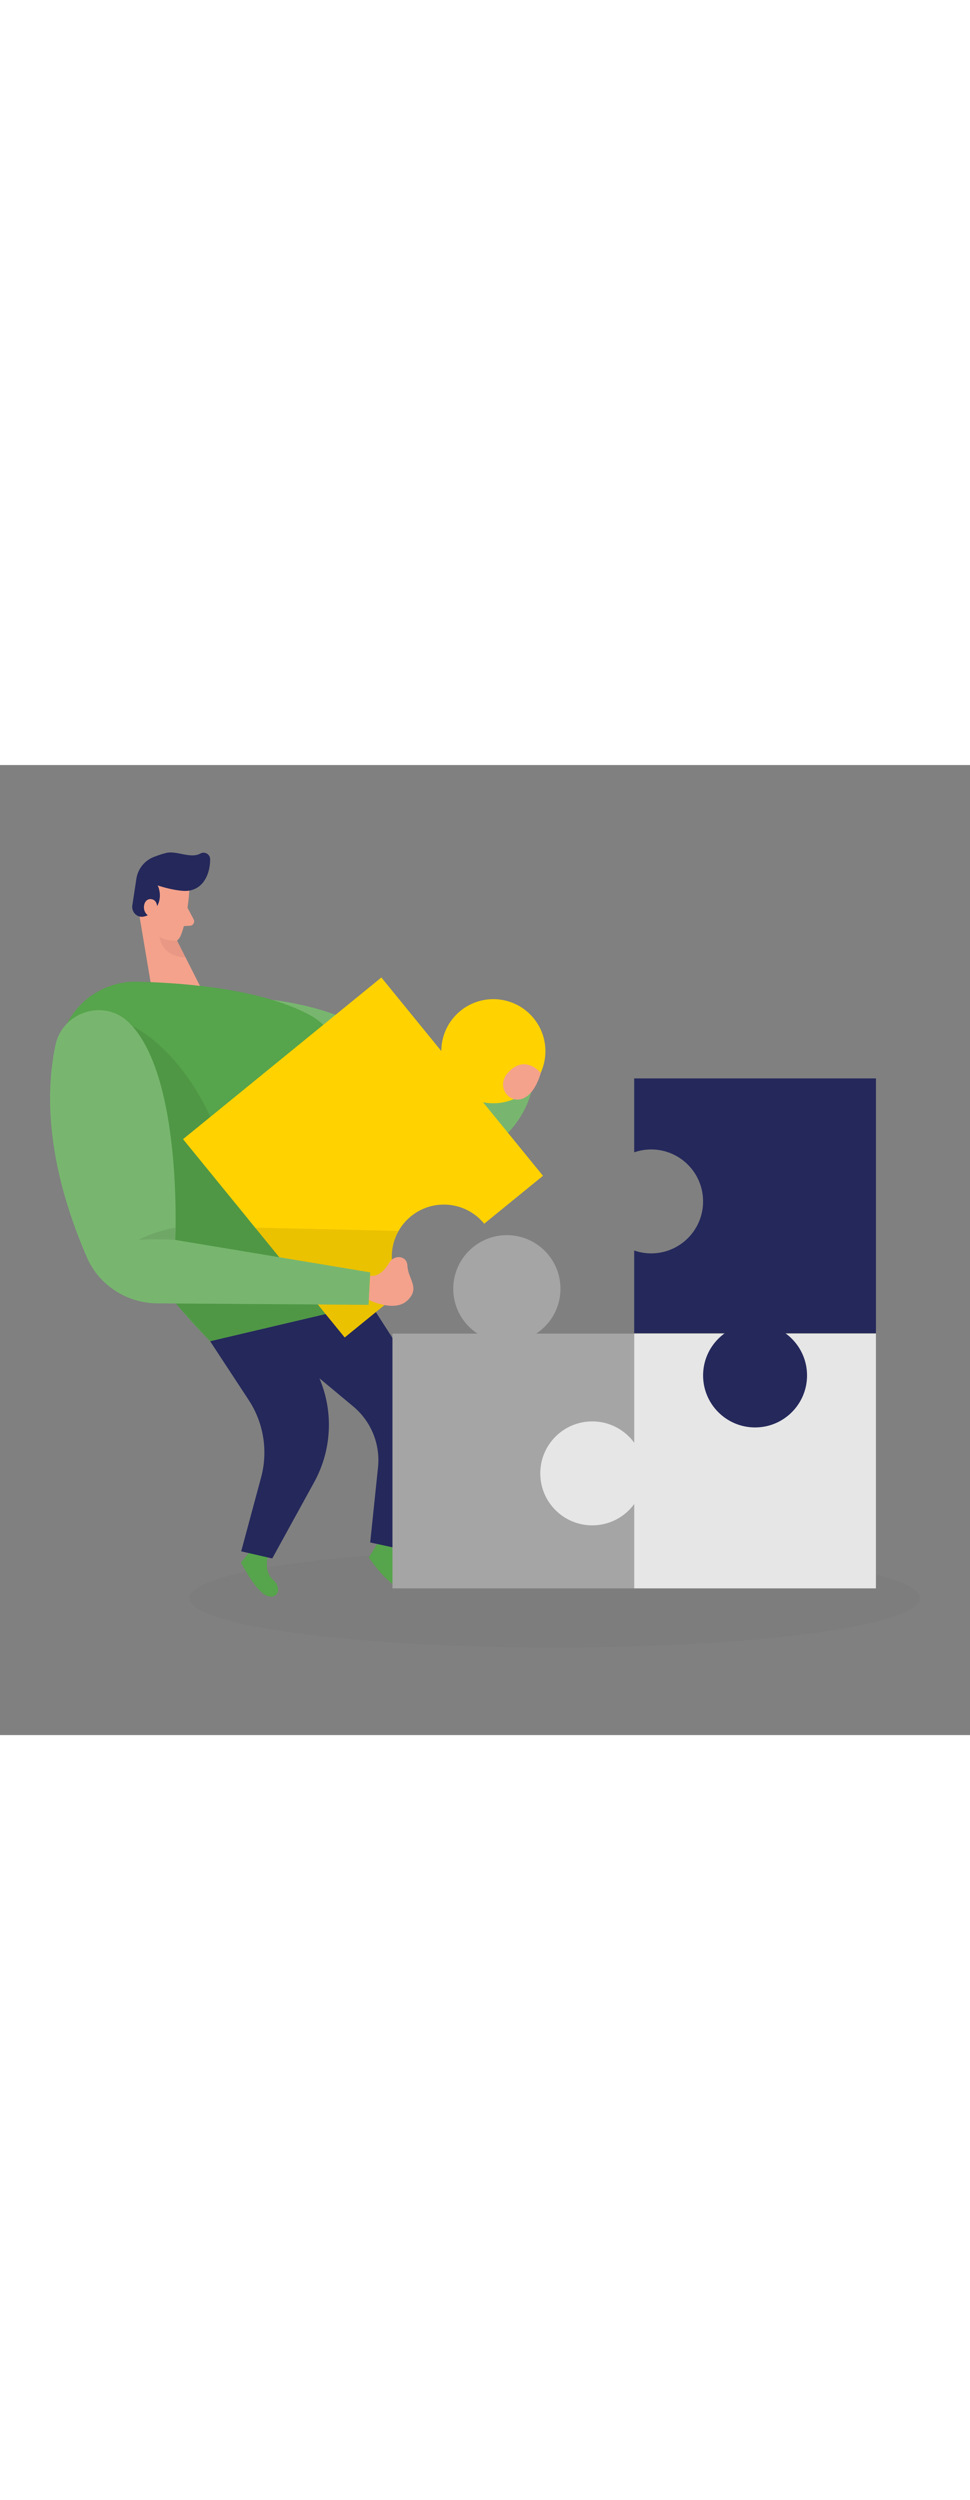 <svg id="_0002_problem_solving" xmlns="http://www.w3.org/2000/svg" viewBox="0 0 500 500"
     data-imageid="problem-solving-5-67" imageName="Problem Solving 5" class="illustrations_image"
     style="width: 194px;">
    <rect x="0" y="0" width="500" height="500" fill="#808080" stroke="none"/>
    <defs>
        <style>
            .cls-1_problem-solving-5-67{fill:#f4a28c;}.cls-2_problem-solving-5-67{fill:#a5a5a5;}.cls-3_problem-solving-5-67{fill:#e6e6e6;}.cls-4_problem-solving-5-67{fill:#ce8172;opacity:.31;}.cls-5_problem-solving-5-67{fill:#fff;opacity:.2;}.cls-6_problem-solving-5-67{opacity:.02;}.cls-6_problem-solving-5-67,.cls-7_problem-solving-5-67{fill:#000001;}.cls-8_problem-solving-5-67{fill:#24285b;}.cls-7_problem-solving-5-67{opacity:.08;}.cls-9_problem-solving-5-67{fill:#ffd200;}.cls-10_problem-solving-5-67{fill:#68e1fd;}
        </style>
    </defs>
    <ellipse id="sd_problem-solving-5-67" class="cls-6_problem-solving-5-67" cx="285.9" cy="429.42" rx="188.28"
             ry="25.52"/>
    <g id="person_problem-solving-5-67">
        <path class="cls-10_problem-solving-5-67 targetColor"
              d="m273.8,168.68s-7.03,32.05-44.24,35.66c-37.21,3.61-89.21-83.29-89.21-83.29,0,0,44.89,4.55,61.26,26.51,16.36,21.96,32.41,32.21,57.94,15.19l14.26,5.93Z"
              style="fill: rgb(86, 164, 75);"/>
        <path class="cls-5_problem-solving-5-67"
              d="m273.8,168.68s-7.03,32.05-44.24,35.66c-37.21,3.61-89.21-83.29-89.21-83.29,0,0,44.89,4.55,61.26,26.51,16.36,21.96,32.41,32.21,57.94,15.19l14.26,5.93Z"/>
        <path class="cls-10_problem-solving-5-67 targetColor"
              d="m138.02,408.33s-2.19,7.3,2.69,11.59c4.88,4.29,2.48,10.39-3.18,8.25-5.66-2.14-13.29-17.08-13.29-17.08l5.89-7.26,7.88,4.5Z"
              style="fill: rgb(86, 164, 75);"/>
        <path class="cls-10_problem-solving-5-67 targetColor"
              d="m203.42,403.95s-1.23,7.52,4.16,11.14,3.8,9.98-2.09,8.6-15.38-15.22-15.38-15.22l4.91-7.96,8.4,3.45Z"
              style="fill: rgb(86, 164, 75);"/>
        <path class="cls-1_problem-solving-5-67"
              d="m97.57,64.73s-.72,14.1-4.35,23.04c-1.47,3.63-5.67,5.4-9.28,3.87-4.48-1.89-9.98-5.75-10.51-13.35l-2.49-12.79s-1.28-8.07,7.39-12.65c8.67-4.58,20.1,3.31,19.23,11.88Z"/>
        <polygon class="cls-1_problem-solving-5-67"
                 points="71.66 76.42 78.1 114.82 104.16 116.02 89 86.02 71.66 76.42"/>
        <path class="cls-8_problem-solving-5-67"
              d="m94.01,64.83c-2.46-.21-6.94-.85-12.74-2.78,0,0,3.53,6.69-1.77,12.79-1.86,2.14-3.89,3.05-5.74,3.33-3.28.49-6.04-2.51-5.55-5.79l2.01-13.26c.63-5.25,4.06-9.76,8.98-11.7,2.01-.79,4.22-1.56,6.4-2.1,5.46-1.36,12.56,3.14,17.68.29,2.25-1.25,5.02.38,5.04,2.95.05,5.58-2.12,14.04-9.92,16-1.43.36-2.92.39-4.39.27Z"/>
        <path class="cls-1_problem-solving-5-67"
              d="m81.05,74.64s.64-5.4-3.46-5.54c-4.1-.15-5.08,7.65.32,9.14l3.14-3.59Z"/>
        <path class="cls-1_problem-solving-5-67"
              d="m96.66,73.59l3.15,5.93c.78,1.46-.23,3.24-1.89,3.32l-5.49.27,4.22-9.51Z"/>
        <path class="cls-4_problem-solving-5-67"
              d="m91.26,90.53s-5.47.38-9.03-1.91c0,0,.75,10.1,13.37,10.51l-4.34-8.59Z"/>
        <path class="cls-8_problem-solving-5-67"
              d="m193.73,281.96l19.09,29.72c10.17,15.83,12.44,35.48,6.15,53.22l-13.81,38.93-14.33-3.11,4.02-38.72c1.24-11.94-3.55-23.71-12.78-31.4l-29.11-24.25,22.01-24.39h18.77Z"/>
        <path class="cls-10_problem-solving-5-67 targetColor"
              d="m30.39,149.49c.77-21.53,18.92-38.32,40.46-37.8,26.35.63,65.2,4.06,89.56,17.57,39.65,22.01,32.88,147.77,32.88,147.77l-84.97,19.99S27.97,217.66,30.39,149.49Z"
              style="fill: rgb(86, 164, 75);"/>
        <path class="cls-7_problem-solving-5-67"
              d="m68.15,134.53s36.01,15.74,51.17,78.66c15.03,62.37,71.5,25.25,71.5,25.25l-.83,39.78-81.67,18.8-17.72-19.49s-53.54-58.93-22.45-143Z"/>
        <path class="cls-8_problem-solving-5-67"
              d="m108.32,297.01l19.88,30.3c7.72,11.77,10.05,26.28,6.39,39.87l-10.26,38.11,16.01,3.67,21.61-39.33c8.96-16.3,10.04-35.78,2.94-52.97l-4.59-11.11,25.64-26.81-77.63,18.27Z"/>
        <path class="cls-9_problem-solving-5-67"
              d="m249.58,236.43l30.31-24.7-30.9-37.91c7.6,1.53,15.8-.22,22.27-5.5,11.49-9.37,13.21-26.27,3.85-37.76-9.37-11.49-26.27-13.21-37.76-3.85-6.48,5.28-9.85,12.95-9.88,20.71l-30.9-37.91-102.22,83.33,83.33,102.22,30.31-24.7c-9.37-11.49-7.64-28.4,3.85-37.76,11.49-9.37,28.4-7.64,37.76,3.85Z"/>
        <path class="cls-7_problem-solving-5-67"
              d="m131.52,238.44l73.92,1.7s-9.28,13.91,2.54,30.21l-30.31,24.7-46.15-56.61Z"/>
        <path class="cls-10_problem-solving-5-67 targetColor"
              d="m28.56,144.43c-3.87,18.71-7.16,55.11,16.13,109.11,6.24,14.48,20.56,23.82,36.32,23.93l108.98.76.83-16.72-100.5-16.72s4.03-85.17-24.13-112.29c-12.64-12.18-34.08-5.24-37.63,11.95Z"
              style="fill: rgb(86, 164, 75);"/>
        <path class="cls-5_problem-solving-5-67"
              d="m28.56,144.43c-3.87,18.71-7.16,55.11,16.13,109.11,6.24,14.48,20.56,23.82,36.32,23.93l108.98.76.83-16.72-100.5-16.72s4.03-85.17-24.13-112.29c-12.64-12.18-34.08-5.24-37.63,11.95Z"/>
        <path class="cls-1_problem-solving-5-67"
              d="m190.11,275.7s13.21,6.67,19.92.26c6.71-6.41.31-10.98,0-17.69-.12-2.68-1.44-3.9-2.98-4.39-2.41-.77-5.07.38-6.35,2.56-1.75,2.98-5.26,7.56-9.88,6.79l-.71,12.47Z"/>
        <path class="cls-1_problem-solving-5-67" d="m278.76,158.75s-8.11-10.16-17.07,0c-8.96,10.16,9.59,24.9,17.07,0Z"/>
        <path class="cls-7_problem-solving-5-67" d="m90.32,244.77s-7.58-.69-18.97,0c0,0,7.54-4.21,18.97-6.33v6.33Z"/>
    </g>
    <g id="puzz3_problem-solving-5-67">
        <rect class="cls-2_problem-solving-5-67" x="202.3" y="293.06" width="124.61" height="131.32"/>
        <circle class="cls-2_problem-solving-5-67" cx="261.27" cy="269.95" r="27.63"/>
    </g>
    <g id="puzz2_problem-solving-5-67">
        <rect class="cls-3_problem-solving-5-67" x="326.9" y="293.06" width="124.61" height="131.32"/>
        <circle class="cls-3_problem-solving-5-67" cx="305.28" cy="365.11" r="26.79"/>
    </g>
    <g id="puzz1_problem-solving-5-67">
        <path class="cls-8_problem-solving-5-67"
              d="m326.9,161.51v38.11c2.74-.94,5.67-1.48,8.73-1.48,14.8,0,26.79,11.99,26.79,26.79s-11.99,26.79-26.79,26.79c-3.06,0-5.99-.54-8.73-1.48v42.6h124.61v-131.32h-124.61Z"/>
        <circle class="cls-8_problem-solving-5-67" cx="389.21" cy="314.64" r="26.79"/>
    </g>
</svg>
